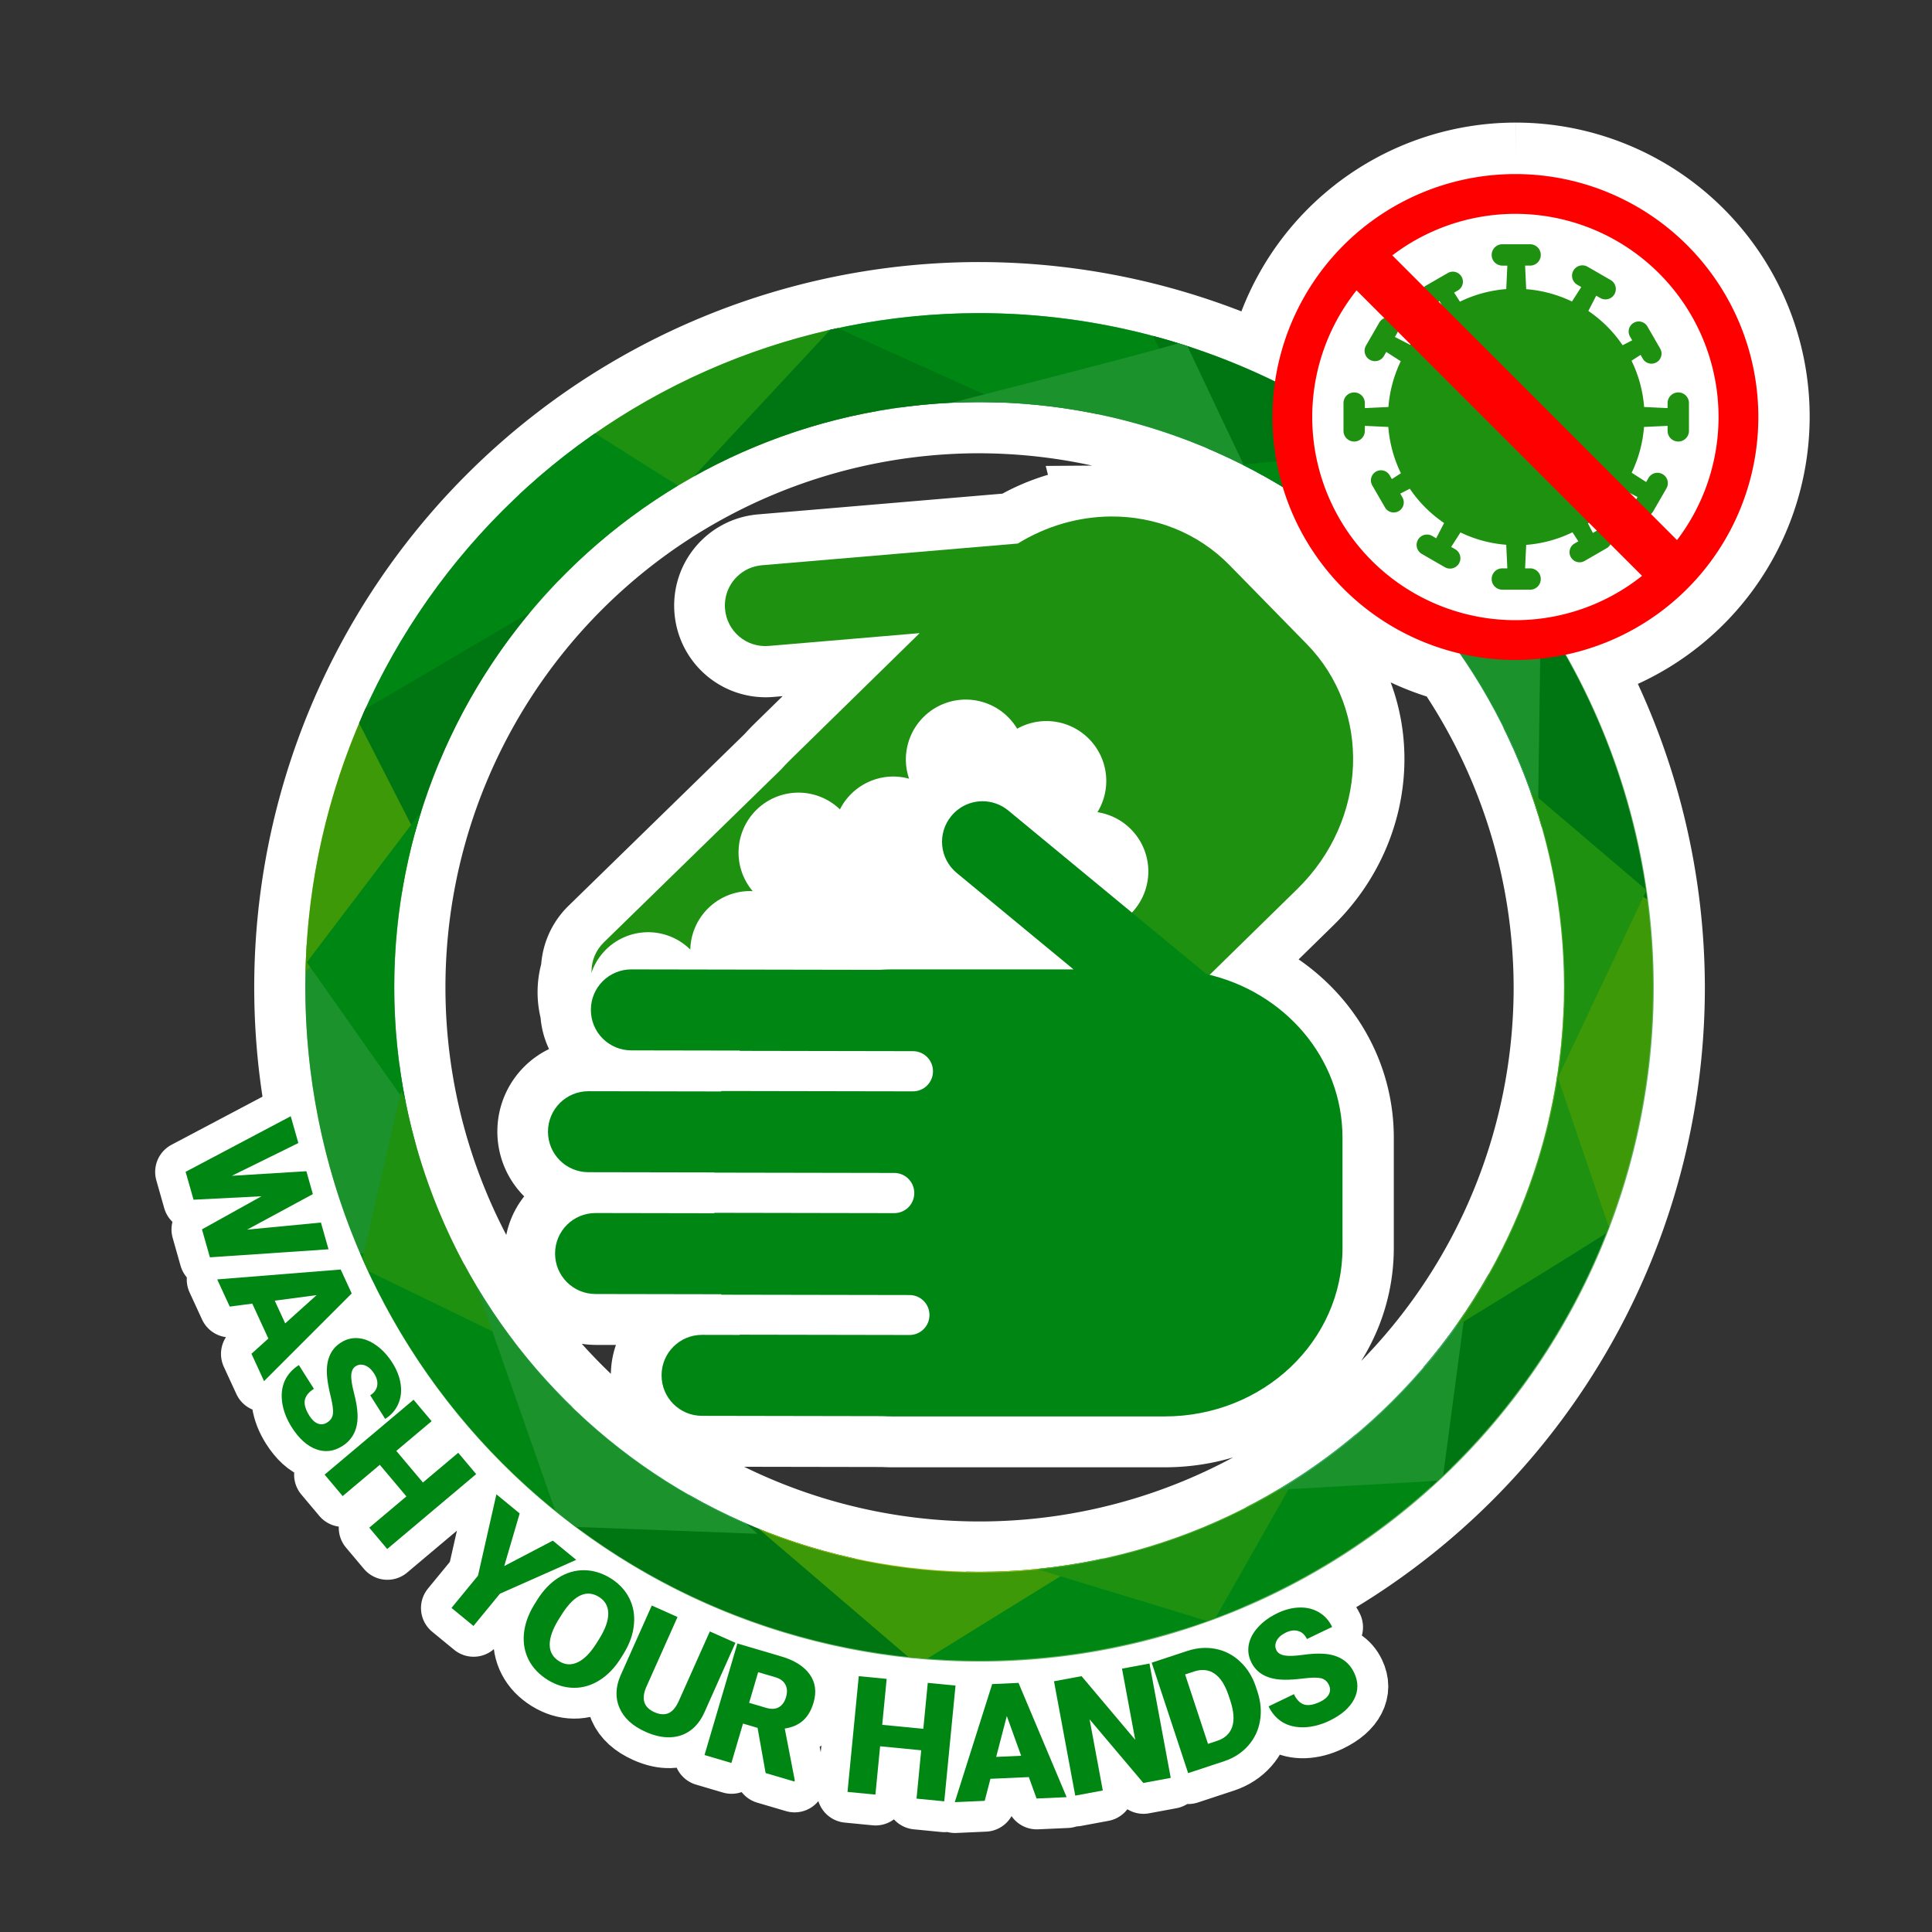 <?xml version="1.0" encoding="UTF-8" standalone="no"?>
<!-- Created with Inkscape (http://www.inkscape.org/) -->

<svg
   xmlns:dc="http://purl.org/dc/elements/1.1/"
   xmlns:cc="http://creativecommons.org/ns#"
   xmlns:rdf="http://www.w3.org/1999/02/22-rdf-syntax-ns#"
   xmlns:svg="http://www.w3.org/2000/svg"
   xmlns="http://www.w3.org/2000/svg"
   xmlns:sodipodi="http://sodipodi.sourceforge.net/DTD/sodipodi-0.dtd"
   xmlns:inkscape="http://www.inkscape.org/namespaces/inkscape"
   width="150mm"
   height="150mm"
   viewBox="0 0 150 150"
   version="1.1"
   id="svg8"
   inkscape:version="0.92.4 (5da689c313, 2019-01-14)"
   sodipodi:docname="washYourHands.svg">
  <rect x="0" y="0" width="150" height="150" fill="#333333" stroke="none"/>
  <defs
     id="defs2">
    <clipPath
       clipPathUnits="userSpaceOnUse"
       id="clipPath1129">
      <path
         style="opacity:1;vector-effect:none;fill:#000000;fill-opacity:1;stroke:#000000;stroke-width:0.265px;stroke-linecap:butt;stroke-linejoin:miter;stroke-miterlimit:4;stroke-dasharray:none;stroke-dashoffset:0;stroke-opacity:1;paint-order:stroke fill markers"
         d="M 103.695,13.154 A 91.139,91.139 0 0 0 12.556,104.293 91.139,91.139 0 0 0 103.695,195.432 91.139,91.139 0 0 0 194.834,104.293 91.139,91.139 0 0 0 103.695,13.154 Z m 0,12.027 a 79.112,79.112 0 0 1 79.111,79.112 79.112,79.112 0 0 1 -79.111,79.111 79.112,79.112 0 0 1 -79.112,-79.111 79.112,79.112 0 0 1 79.112,-79.112 z"
         id="path1131"
         inkscape:connector-curvature="0" />
    </clipPath>
    <clipPath
       clipPathUnits="userSpaceOnUse"
       id="clipPath1129-4">
      <path
         style="opacity:1;vector-effect:none;fill:#000000;fill-opacity:1;stroke:#000000;stroke-width:0.265px;stroke-linecap:butt;stroke-linejoin:miter;stroke-miterlimit:4;stroke-dasharray:none;stroke-dashoffset:0;stroke-opacity:1;paint-order:stroke fill markers"
         d="M 103.695,13.154 A 91.139,91.139 0 0 0 12.556,104.293 91.139,91.139 0 0 0 103.695,195.432 91.139,91.139 0 0 0 194.834,104.293 91.139,91.139 0 0 0 103.695,13.154 Z m 0,12.027 a 79.112,79.112 0 0 1 79.111,79.112 79.112,79.112 0 0 1 -79.111,79.111 79.112,79.112 0 0 1 -79.112,-79.111 79.112,79.112 0 0 1 79.112,-79.112 z"
         id="path1131-7"
         inkscape:connector-curvature="0" />
    </clipPath>
  </defs>
  <sodipodi:namedview
     id="base"
     pagecolor="#d2d2d2"
     bordercolor="#666666"
     borderopacity="1.0"
     inkscape:pageopacity="0"
     inkscape:pageshadow="2"
     inkscape:zoom="0.35"
     inkscape:cx="-20.563777"
     inkscape:cy="513.8023"
     inkscape:document-units="mm"
     inkscape:current-layer="layer1"
     showgrid="false"
     inkscape:snap-global="false"
     inkscape:window-width="1366"
     inkscape:window-height="715"
     inkscape:window-x="-8"
     inkscape:window-y="-8"
     inkscape:window-maximized="1" />
  <g
     inkscape:label="Layer 1"
     inkscape:groupmode="layer"
     id="layer1"
     transform="translate(0,-147)">
    <g
       id="g1191"
       transform="translate(-19.732,3.024)">
      <path
         inkscape:connector-curvature="0"
         id="path1330"
         d="m 137.41,157.463 a 18.856,18.856 0 0 0 -18.646,16.181 52.344,52.344 0 0 0 -22.98,-5.353 52.344,52.344 0 0 0 -52.345,52.345 52.344,52.344 0 0 0 52.345,52.344 52.344,52.344 0 0 0 52.344,-52.344 52.344,52.344 0 0 0 -6.878,-25.861 18.856,18.856 0 0 0 15.015,-18.456 18.856,18.856 0 0 0 -18.856,-18.856 z m -41.626,17.736 a 45.437,45.437 0 0 1 23.609,6.682 18.856,18.856 0 0 0 13.578,12.742 45.437,45.437 0 0 1 8.249,26.012 45.437,45.437 0 0 1 -45.436,45.436 45.437,45.437 0 0 1 -45.437,-45.436 45.437,45.437 0 0 1 45.437,-45.437 z m 10.213,8.886 c -2.475,0.018 -4.981,0.719 -7.218,2.098 l -19.858,1.685 c -0.759,0.064 -1.431,0.391 -1.934,0.883 -0.647,0.632 -1.015,1.539 -0.932,2.515 0.147,1.735 1.662,3.013 3.397,2.865 l 11.708,-0.993 -10.047,9.837 c -0.243,0.238 -0.475,0.482 -0.697,0.732 l -13.771,13.435 c -0.656,0.64 -0.97,1.493 -0.946,2.339 a 4.653,4.653 0 0 0 -0.261,1.521 4.653,4.653 0 0 0 0.206,1.369 c 0,0 0,5.2e-4 0,5.2e-4 -0.003,1.741 1.396,3.145 3.137,3.148 l 0.223,5.3e-4 a 4.653,4.653 0 0 0 1.087,0.134 4.653,4.653 0 0 0 1.068,-0.131 l 6.054,0.011 c -0.005,0.007 -0.009,0.015 -0.014,0.022 l 13.441,0.024 c 0.864,0.002 1.558,0.698 1.557,1.562 -0.002,0.864 -0.698,1.558 -1.562,1.556 l -14.868,-0.027 c -0.003,0.011 -0.007,0.023 -0.011,0.034 l -10.292,-0.019 c -1.741,-0.003 -3.145,1.396 -3.148,3.137 -0.003,1.741 1.396,3.145 3.137,3.148 l 9.778,0.018 v 0.015 l 13.958,0.025 c 0.864,0.002 1.558,0.698 1.556,1.562 -0.002,0.864 -0.698,1.559 -1.562,1.557 l -13.953,-0.025 v 0.033 l -9.216,-0.017 c -1.741,-0.003 -3.146,1.396 -3.149,3.137 -0.003,1.741 1.396,3.146 3.137,3.149 l 9.75,0.018 c 0.004,0.012 0.008,0.024 0.011,0.036 l 14.611,0.026 c 0.859,0.002 1.549,0.695 1.548,1.553 -0.002,0.859 -0.694,1.549 -1.553,1.547 l -13.184,-0.023 c 0.004,0.006 0.007,0.012 0.011,0.018 l -2.919,-0.005 c -1.741,-0.003 -3.145,1.396 -3.148,3.137 -0.003,1.741 1.396,3.145 3.137,3.148 l 13.995,0.025 c 0.258,0.013 0.519,0.021 0.781,0.021 h 10.856 10.268 c 7.652,0 13.812,-5.829 13.812,-13.07 v -8.555 c 0,-6.095 -4.366,-11.187 -10.312,-12.646 l 6.815,-6.673 c 5.468,-5.354 5.791,-13.828 0.725,-19.002 l -5.985,-6.113 c -2.501,-2.554 -5.833,-3.811 -9.224,-3.786 z"
         style="opacity:1;vector-effect:none;fill:#b3b3b3;fill-opacity:1;stroke:#ffffff;stroke-width:7.938;stroke-linecap:butt;stroke-linejoin:miter;stroke-miterlimit:4;stroke-dasharray:none;stroke-dashoffset:0;stroke-opacity:1;paint-order:stroke fill markers" />
      <path
         inkscape:connector-curvature="0"
         id="path1414"
         d="m 42.32,230.647 -8.161,4.315 0.614,2.165 5.275,-0.266 -4.621,2.569 0.616,2.172 9.209,-0.623 -0.589,-2.076 -5.73,0.55 5.103,-2.757 -0.505,-1.778 -5.786,0.353 5.164,-2.542 z m 3.879,11.904 -9.587,0.767 0.973,2.113 1.75,-0.232 1.247,2.709 -1.312,1.184 0.978,2.123 6.807,-6.806 z m -1.871,1.987 -2.438,2.194 -0.812,-1.763 z m 3.057,3.337 c -0.411,-0.002 -0.801,0.114 -1.171,0.348 -0.849,0.538 -1.203,1.454 -1.062,2.75 0.042,0.399 0.134,0.889 0.277,1.469 0.142,0.58 0.198,1.012 0.167,1.296 -0.029,0.287 -0.178,0.516 -0.446,0.686 -0.237,0.15 -0.479,0.178 -0.724,0.084 -0.24,-0.093 -0.456,-0.291 -0.649,-0.595 -0.301,-0.475 -0.422,-0.88 -0.365,-1.214 0.063,-0.333 0.298,-0.63 0.707,-0.889 l -1.168,-1.844 c -0.503,0.319 -0.869,0.726 -1.097,1.223 -0.223,0.498 -0.288,1.068 -0.195,1.709 0.099,0.642 0.344,1.272 0.735,1.89 0.555,0.877 1.182,1.446 1.882,1.708 0.699,0.262 1.383,0.181 2.05,-0.241 0.835,-0.529 1.228,-1.356 1.181,-2.481 -0.019,-0.463 -0.112,-1.011 -0.279,-1.644 -0.163,-0.636 -0.232,-1.108 -0.208,-1.417 0.028,-0.311 0.14,-0.529 0.335,-0.653 0.224,-0.142 0.466,-0.164 0.729,-0.066 0.268,0.099 0.507,0.313 0.715,0.641 0.206,0.325 0.283,0.636 0.231,0.933 -0.05,0.301 -0.23,0.549 -0.541,0.746 l 1.162,1.833 c 0.465,-0.294 0.8,-0.676 1.007,-1.145 0.211,-0.471 0.276,-0.987 0.195,-1.547 -0.079,-0.557 -0.292,-1.109 -0.639,-1.658 -0.356,-0.562 -0.768,-1.012 -1.235,-1.347 -0.464,-0.338 -0.936,-0.527 -1.418,-0.569 -0.059,-0.005 -0.119,-0.008 -0.177,-0.008 z m 4.471,4.786 -6.908,5.815 1.401,1.665 2.885,-2.428 2.065,2.453 -2.885,2.428 1.394,1.656 6.908,-5.815 -1.394,-1.656 -2.742,2.308 -2.065,-2.453 2.742,-2.309 z m 6.43,7.343 -1.43,6.313 -2.058,2.507 1.706,1.401 2.059,-2.506 5.92,-2.625 -1.816,-1.492 -3.772,1.974 1.198,-4.088 z m 6.814,5.895 c -0.707,-0.006 -1.378,0.192 -2.013,0.595 -0.63,0.402 -1.178,0.979 -1.645,1.73 l -0.269,0.432 c -0.436,0.732 -0.687,1.464 -0.753,2.197 -0.063,0.735 0.065,1.411 0.383,2.027 0.32,0.613 0.807,1.122 1.46,1.528 0.653,0.406 1.33,0.613 2.031,0.621 0.707,0.006 1.378,-0.192 2.013,-0.596 0.635,-0.403 1.186,-0.979 1.651,-1.727 l 0.219,-0.352 c 0.455,-0.74 0.717,-1.482 0.787,-2.228 0.075,-0.747 -0.046,-1.433 -0.363,-2.059 -0.317,-0.625 -0.8,-1.14 -1.45,-1.544 -0.657,-0.408 -1.34,-0.616 -2.051,-0.625 z m 0.282,1.816 c 0.289,-0.009 0.578,0.077 0.868,0.257 0.474,0.295 0.714,0.719 0.72,1.273 0.012,0.553 -0.219,1.21 -0.693,1.972 l -0.219,0.353 c -0.466,0.742 -0.95,1.233 -1.449,1.472 -0.499,0.24 -0.983,0.214 -1.45,-0.076 -0.492,-0.306 -0.737,-0.738 -0.735,-1.297 0.002,-0.559 0.236,-1.214 0.703,-1.965 l 0.356,-0.56 c 0.631,-0.933 1.263,-1.41 1.898,-1.429 z m 4.967,0.924 -2.427,5.436 c -0.393,0.911 -0.417,1.756 -0.072,2.535 0.345,0.779 1.02,1.392 2.024,1.841 0.664,0.297 1.293,0.437 1.884,0.42 0.592,-0.017 1.117,-0.19 1.576,-0.519 0.461,-0.333 0.828,-0.805 1.101,-1.417 l 2.409,-5.397 -1.988,-0.887 -2.404,5.386 c -0.228,0.51 -0.497,0.831 -0.81,0.963 -0.313,0.132 -0.675,0.106 -1.086,-0.077 -0.815,-0.364 -1.033,-1.002 -0.653,-1.915 l 2.445,-5.476 z m 50.29,0.163 c -0.562,0.013 -1.136,0.161 -1.721,0.442 -0.6,0.288 -1.093,0.645 -1.481,1.07 -0.389,0.421 -0.633,0.868 -0.731,1.342 -0.096,0.468 -0.036,0.928 0.181,1.379 0.435,0.906 1.305,1.364 2.608,1.375 0.401,0.004 0.898,-0.03 1.491,-0.104 0.593,-0.074 1.029,-0.079 1.307,-0.015 0.282,0.062 0.492,0.236 0.63,0.523 0.122,0.253 0.121,0.496 -5.3e-4,0.729 -0.12,0.227 -0.342,0.419 -0.667,0.575 -0.507,0.244 -0.923,0.317 -1.248,0.222 -0.324,-0.101 -0.591,-0.37 -0.8,-0.806 l -1.967,0.946 c 0.258,0.537 0.62,0.947 1.087,1.232 0.469,0.279 1.027,0.41 1.675,0.392 0.649,-0.023 1.304,-0.193 1.964,-0.51 0.935,-0.45 1.574,-1.006 1.915,-1.67 0.341,-0.664 0.341,-1.352 -10e-4,-2.064 -0.428,-0.891 -1.204,-1.378 -2.326,-1.462 -0.462,-0.035 -1.017,-0.007 -1.666,0.085 -0.65,0.088 -1.128,0.102 -1.432,0.041 -0.306,-0.064 -0.509,-0.2 -0.609,-0.409 -0.115,-0.238 -0.108,-0.482 0.02,-0.732 0.13,-0.255 0.37,-0.467 0.72,-0.635 0.347,-0.167 0.664,-0.207 0.953,-0.121 0.293,0.084 0.519,0.292 0.678,0.623 l 1.956,-0.94 c -0.238,-0.496 -0.578,-0.874 -1.02,-1.134 -0.443,-0.264 -0.948,-0.388 -1.514,-0.373 z m -43.643,2.787 -2.554,8.66 2.088,0.616 0.902,-3.058 1.13,0.333 0.627,3.508 2.237,0.659 0.026,-0.089 -0.778,-4.025 c 0.592,-0.093 1.067,-0.302 1.426,-0.627 0.363,-0.324 0.633,-0.787 0.811,-1.39 0.246,-0.833 0.146,-1.563 -0.299,-2.19 -0.444,-0.627 -1.18,-1.091 -2.207,-1.394 z m 36.325,0.347 c -0.458,0.002 -0.924,0.08 -1.398,0.237 l -2.762,0.912 2.83,8.575 2.821,-0.931 c 0.741,-0.249 1.354,-0.647 1.839,-1.195 0.488,-0.553 0.794,-1.194 0.919,-1.923 0.128,-0.734 0.062,-1.494 -0.197,-2.279 l -0.13,-0.394 c -0.26,-0.776 -0.665,-1.42 -1.212,-1.932 -0.545,-0.517 -1.176,-0.846 -1.893,-0.988 -0.27,-0.055 -0.541,-0.082 -0.816,-0.081 z m -4.329,1.212 -2.134,0.396 1.026,5.524 -4.166,-4.941 -2.14,0.397 1.648,8.877 2.14,-0.397 -1.026,-5.524 4.172,4.94 2.128,-0.395 z m 4.111,0.503 c 0.345,-0.005 0.66,0.091 0.945,0.288 0.457,0.315 0.822,0.887 1.095,1.716 l 0.122,0.371 c 0.275,0.832 0.323,1.513 0.145,2.042 -0.179,0.525 -0.565,0.885 -1.158,1.081 l -0.718,0.237 -1.779,-5.389 0.695,-0.229 c 0.228,-0.075 0.446,-0.114 0.653,-0.117 z m -34.495,0.165 1.321,0.389 c 0.393,0.116 0.658,0.311 0.797,0.584 0.14,0.27 0.155,0.591 0.045,0.964 -0.11,0.373 -0.297,0.634 -0.561,0.785 -0.259,0.148 -0.587,0.163 -0.983,0.046 l -1.32,-0.389 z m 7.811,0.309 -0.875,8.987 2.167,0.211 0.365,-3.753 3.191,0.311 -0.365,3.753 2.154,0.21 0.874,-8.987 -2.154,-0.21 -0.347,3.568 -3.191,-0.311 0.347,-3.568 z m 12.404,0.525 -2.044,0.091 -2.905,9.168 2.323,-0.104 0.445,-1.708 2.98,-0.133 0.602,1.661 2.336,-0.104 z m -0.909,2.573 1.113,3.086 -1.939,0.086 z"
         style="font-style:normal;font-variant:normal;font-weight:900;font-stretch:normal;font-size:10.583px;line-height:1.25;font-family:Roboto;-inkscape-font-specification:'Roboto Heavy';letter-spacing:0px;word-spacing:0px;fill:#b3b3b3;fill-opacity:1;stroke:#ffffff;stroke-width:4.762;stroke-linecap:round;stroke-linejoin:round;stroke-miterlimit:4;stroke-dasharray:none" />
      <g
         style="stroke-width:0.64"
         transform="matrix(0.574,0,0,0.574,36.228,160.736)"
         clip-path="url(#clipPath1129-4)"
         id="g1127-9">
        <path
           style="opacity:1;vector-effect:none;fill:#00662e;fill-opacity:1;stroke:none;stroke-width:0.169px;stroke-linecap:butt;stroke-linejoin:miter;stroke-miterlimit:4;stroke-dasharray:none;stroke-dashoffset:0;stroke-opacity:1"
           d="m 79.385,169.512 21.911,35.413 -64.101,-25.603 z"
           id="path1080-0"
           inkscape:connector-curvature="0" />
        <path
           inkscape:connector-curvature="0"
           id="path1096-1"
           d="M 104.436,37.581 143.292,10.08 71.526,3.622 Z"
           style="fill:#00902f;fill-opacity:1;stroke:none;stroke-width:0.169px;stroke-linecap:butt;stroke-linejoin:miter;stroke-opacity:1" />
        <path
           inkscape:connector-curvature="0"
           id="path1094-6"
           d="m 159.933,55.119 -2.628,-31.813 34.488,35.3 z"
           style="opacity:1;vector-effect:none;fill:#4baa2b;fill-opacity:1;stroke:none;stroke-width:0.169px;stroke-linecap:butt;stroke-linejoin:miter;stroke-miterlimit:4;stroke-dasharray:none;stroke-dashoffset:0;stroke-opacity:1"
           sodipodi:nodetypes="cccc" />
        <path
           sodipodi:nodetypes="cccc"
           style="fill:#99be11;fill-opacity:1;stroke:none;stroke-width:0.169px;stroke-linecap:butt;stroke-linejoin:miter;stroke-opacity:1"
           d="m 198.437,79.833 -20.739,36.119 22.557,45.602 z"
           id="path1092-9"
           inkscape:connector-curvature="0"
           inkscape:transform-center-x="9.621703"
           inkscape:transform-center-y="-9.3544335" />
        <path
           inkscape:transform-center-y="0.37797619"
           inkscape:transform-center-x="11.150298"
           inkscape:connector-curvature="0"
           id="path1090-0"
           d="m 146.45,162.066 -19.253,36.565 58.078,-23.228 z"
           style="fill:#00902f;fill-opacity:1;stroke:none;stroke-width:0.169px;stroke-linecap:butt;stroke-linejoin:miter;stroke-opacity:1" />
        <path
           style="fill:#00902f;fill-opacity:1;stroke:none;stroke-width:0.169px;stroke-linecap:butt;stroke-linejoin:miter;stroke-opacity:1"
           d="M 105.557,176.498 86.304,213.063 144.382,189.835 Z"
           id="path1088-9"
           inkscape:connector-curvature="0"
           inkscape:transform-center-x="11.150298"
           inkscape:transform-center-y="0.37797619" />
        <path
           inkscape:connector-curvature="0"
           id="path1084-5"
           d="M 29.295,120.129 18.124,155.582 7.267,91.368 Z"
           style="fill:#43ac6c;fill-opacity:1;stroke:none;stroke-width:0.169px;stroke-linecap:butt;stroke-linejoin:miter;stroke-opacity:1"
           sodipodi:nodetypes="cccc" />
        <path
           inkscape:connector-curvature="0"
           id="path1086-8"
           d="M 7.774,106.15 30.345,87.489 16.147,55.947 Z"
           style="fill:#99be11;fill-opacity:1;stroke:none;stroke-width:0.169px;stroke-linecap:butt;stroke-linejoin:miter;stroke-opacity:1"
           sodipodi:nodetypes="cccc" />
        <path
           inkscape:connector-curvature="0"
           id="path1082-0"
           d="M 47.785,143.257 6.693,138.884 49.745,184.261 Z"
           style="fill:#00902f;fill-opacity:1;stroke:none;stroke-width:0.169px;stroke-linecap:butt;stroke-linejoin:miter;stroke-opacity:1" />
        <path
           inkscape:connector-curvature="0"
           id="path1076-5"
           d="m 163.335,146.853 31.562,-12.651 -29.597,47.965 z"
           style="opacity:1;vector-effect:none;fill:#00662e;fill-opacity:1;stroke:none;stroke-width:0.169px;stroke-linecap:butt;stroke-linejoin:miter;stroke-miterlimit:4;stroke-dasharray:none;stroke-dashoffset:0;stroke-opacity:1" />
        <path
           style="opacity:1;vector-effect:none;fill:#00662e;fill-opacity:1;stroke:none;stroke-width:0.169px;stroke-linecap:butt;stroke-linejoin:miter;stroke-miterlimit:4;stroke-dasharray:none;stroke-dashoffset:0;stroke-opacity:1"
           d="m 172.32,77.452 9.345,-32.694 19.765,52.783 z"
           id="path1074-9"
           inkscape:connector-curvature="0" />
        <path
           inkscape:connector-curvature="0"
           id="path1070-6"
           d="m 137.853,38.095 -14.875,-30.577 49.959,26.092 z"
           style="opacity:1;vector-effect:none;fill:#00662e;fill-opacity:1;stroke:none;stroke-width:0.169px;stroke-linecap:butt;stroke-linejoin:miter;stroke-miterlimit:4;stroke-dasharray:none;stroke-dashoffset:0;stroke-opacity:1" />
        <rect
           transform="rotate(-25.125)"
           ry="0"
           rx="0"
           y="39.115"
           x="21.574"
           height="28.494"
           width="48.793"
           id="rect1068-3"
           style="opacity:1;vector-effect:none;fill:#4baa2b;fill-opacity:1;stroke:none;stroke-width:0.169px;stroke-linecap:butt;stroke-linejoin:miter;stroke-miterlimit:4;stroke-dasharray:none;stroke-dashoffset:0;stroke-opacity:1;paint-order:stroke fill markers" />
        <rect
           style="opacity:1;vector-effect:none;fill:#00902f;fill-opacity:1;stroke:none;stroke-width:0.169px;stroke-linecap:butt;stroke-linejoin:miter;stroke-miterlimit:4;stroke-dasharray:none;stroke-dashoffset:0;stroke-opacity:1;paint-order:stroke fill markers"
           id="rect1066-1"
           width="48.793"
           height="28.494"
           x="-46.138"
           y="44.823"
           rx="0"
           ry="0"
           transform="rotate(-57.818)" />
        <path
           style="opacity:1;vector-effect:none;fill:#00662e;fill-opacity:1;stroke:none;stroke-width:0.169px;stroke-linecap:butt;stroke-linejoin:miter;stroke-miterlimit:4;stroke-dasharray:none;stroke-dashoffset:0;stroke-opacity:1"
           d="m 84.005,14.935 30.994,13.985 -55.09,11.906 z"
           id="path967-9"
           inkscape:connector-curvature="0" />
        <path
           style="opacity:1;vector-effect:none;fill:#43ac6c;fill-opacity:1;stroke:none;stroke-width:0.169px;stroke-linecap:butt;stroke-linejoin:miter;stroke-miterlimit:4;stroke-dasharray:none;stroke-dashoffset:0;stroke-opacity:1"
           d="m 131.551,16.918 c -0.535,0.535 -41.748,10.942 -41.748,10.942 l 51.85,14.032 c 0,0 1.871,-0.668 1.336,-1.203 -0.535,-0.535 -11.439,-23.771 -11.439,-23.771 z"
           id="path971-9"
           inkscape:connector-curvature="0"
           sodipodi:nodetypes="ccccc" />
        <path
           style="fill:#00902f;fill-opacity:1;stroke:none;stroke-width:0.169px;stroke-linecap:butt;stroke-linejoin:miter;stroke-opacity:1"
           d="m 159.226,31.802 -28.865,2.673 35.881,25.257 z"
           id="path973-4"
           inkscape:connector-curvature="0" />
        <path
           style="opacity:1;vector-effect:none;fill:#43ac6c;fill-opacity:1;stroke:none;stroke-width:0.169px;stroke-linecap:butt;stroke-linejoin:miter;stroke-miterlimit:4;stroke-dasharray:none;stroke-dashoffset:0;stroke-opacity:1"
           d="m 179.68,53.631 -21.45,0.095 20.978,33.356 z"
           id="path975-8"
           inkscape:connector-curvature="0" />
        <path
           style="fill:#00662e;fill-opacity:1;stroke:none;stroke-width:0.169px;stroke-linecap:butt;stroke-linejoin:miter;stroke-opacity:1"
           d="M 45.641,52.024 19.277,67.521 28.395,85.333 Z"
           id="path977-4"
           inkscape:connector-curvature="0" />
        <path
           style="fill:#00902f;fill-opacity:1;stroke:none;stroke-width:0.169px;stroke-linecap:butt;stroke-linejoin:miter;stroke-opacity:1"
           d="M 28.331,80.445 12.762,100.958 27.662,122.139 Z"
           id="path979-5"
           inkscape:connector-curvature="0" />
        <path
           style="fill:#4baa2b;fill-opacity:1;stroke:none;stroke-width:0.169px;stroke-linecap:butt;stroke-linejoin:miter;stroke-opacity:1"
           d="m 25.513,118.406 -5.481,23.812 23.34,11.339 z"
           id="path981-4"
           inkscape:connector-curvature="0" />
        <path
           style="fill:#43ac6c;fill-opacity:1;stroke:none;stroke-width:0.169px;stroke-linecap:butt;stroke-linejoin:miter;stroke-opacity:1"
           d="M 47.106,177.263 34.812,142.184 73.7,178.266 Z"
           id="path983-5"
           inkscape:connector-curvature="0" />
        <path
           style="fill:#99be11;fill-opacity:1;stroke:none;stroke-width:0.169px;stroke-linecap:butt;stroke-linejoin:miter;stroke-opacity:1"
           d="m 73.098,176.929 22.25,19.043 22.05,-13.631 z"
           id="path985-5"
           inkscape:connector-curvature="0" />
        <path
           style="fill:#4baa2b;fill-opacity:1;stroke:none;stroke-width:0.169px;stroke-linecap:butt;stroke-linejoin:miter;stroke-opacity:1"
           d="m 135.305,190.293 -26.727,-8.152 37.952,-11.626 z"
           id="path987-2"
           inkscape:connector-curvature="0" />
        <path
           style="opacity:1;vector-effect:none;fill:#43ac6c;fill-opacity:1;stroke:none;stroke-width:0.169px;stroke-linecap:butt;stroke-linejoin:miter;stroke-miterlimit:4;stroke-dasharray:none;stroke-dashoffset:0;stroke-opacity:1"
           d="m 166.375,171.049 -25.792,1.47 29.199,-27.061 z"
           id="path989-3"
           inkscape:connector-curvature="0" />
        <path
           style="opacity:1;vector-effect:none;fill:#4baa2b;fill-opacity:1;stroke:none;stroke-width:0.169px;stroke-linecap:butt;stroke-linejoin:miter;stroke-miterlimit:4;stroke-dasharray:none;stroke-dashoffset:0;stroke-opacity:1"
           d="m 189.026,137.24 c -0.267,0.401 -28.999,17.974 -28.999,17.974 l 20.78,-42.095 z"
           id="path991-5"
           inkscape:connector-curvature="0" />
        <path
           style="opacity:1;vector-effect:none;fill:#4baa2b;fill-opacity:1;stroke:none;stroke-width:0.169px;stroke-linecap:butt;stroke-linejoin:miter;stroke-miterlimit:4;stroke-dasharray:none;stroke-dashoffset:0;stroke-opacity:1"
           d="M 193.971,91.202 180.34,120.068 175.93,75.834 Z"
           id="path993-8"
           inkscape:connector-curvature="0" />
        <path
           style="opacity:1;vector-effect:none;fill:#000000;fill-opacity:0;stroke:none;stroke-width:0.169px;stroke-linecap:butt;stroke-linejoin:miter;stroke-miterlimit:4;stroke-dasharray:none;stroke-dashoffset:0;stroke-opacity:1"
           d="m 137.853,38.095 -14.875,-30.577 49.959,26.092 z"
           id="path1072-5"
           inkscape:connector-curvature="0" />
        <path
           style="opacity:1;vector-effect:none;fill:#000000;fill-opacity:0;stroke:none;stroke-width:0.169px;stroke-linecap:butt;stroke-linejoin:miter;stroke-miterlimit:4;stroke-dasharray:none;stroke-dashoffset:0;stroke-opacity:1"
           d="m 163.335,146.853 31.562,-12.651 -29.597,47.965 z"
           id="path1078-0"
           inkscape:connector-curvature="0" />
      </g>
      <g
         transform="matrix(0.367,0,0,0.367,163.629,209.161)"
         id="g946-8">
        <path
           inkscape:connector-curvature="0"
           style="opacity:1;vector-effect:none;fill:#1e9111;fill-opacity:1;stroke:none;stroke-width:7.559;stroke-linecap:round;stroke-linejoin:round;stroke-miterlimit:4;stroke-dasharray:none;stroke-dashoffset:0;stroke-opacity:1;paint-order:stroke fill markers"
           d="m -592.812,-257.928 c -25.454,0.187 -51.231,7.401 -74.242,21.584 l -204.258,17.332 c -7.807,0.663 -14.715,4.018 -19.889,9.078 -6.652,6.505 -10.438,15.828 -9.586,25.865 1.514,17.844 17.096,30.991 34.939,29.477 l 120.432,-10.221 -103.34,101.186 c -2.498,2.446 -4.885,4.959 -7.174,7.525 L -997.58,82.098 c -12.818,12.506 -13.07,32.893 -0.564,45.711 12.506,12.818 32.893,13.068 45.711,0.562 l 62.078,-60.566 c 0.019,0.088 0.042,0.174 0.06,0.262 l 98.955,-96.543 c 6.361,-6.206 16.478,-6.08 22.684,0.281 6.206,6.361 6.08,16.478 -0.281,22.684 L -878.4,101.283 c 0.057,0.109 0.109,0.221 0.166,0.33 l -36.752,35.855 c 6.21,-1.222 12.632,-1.867 19.211,-1.867 h 75.518 l 86.266,-84.166 c 6.361,-6.206 16.478,-6.08 22.684,0.281 6.206,6.361 6.084,16.478 -0.277,22.684 l -62.729,61.201 h 88.191 c 1.763,0 3.514,0.048 5.254,0.139 l 23.785,-23.207 c 6.323,-6.169 16.382,-6.046 22.551,0.277 6.169,6.323 6.046,16.38 -0.277,22.549 l -9.664,9.43 c 20.215,9.432 36.64,25.534 46.482,45.512 l 78.703,-77.062 75.459,-73.887 c 56.239,-55.067 59.564,-142.241 7.457,-195.457 l -61.562,-62.875 c -25.72,-26.268 -59.995,-39.204 -94.877,-38.947 z"
           transform="scale(0.265)"
           id="path907-0" />
        <path
           inkscape:connector-curvature="0"
           style="opacity:1;vector-effect:none;fill:#ffffff;fill-opacity:1;stroke:none;stroke-width:7.559;stroke-linecap:round;stroke-linejoin:round;stroke-miterlimit:4;stroke-dasharray:none;stroke-dashoffset:0;stroke-opacity:1;paint-order:stroke fill markers"
           d="m -708.572,-111.766 a 47.857,47.857 0 0 0 -47.855,47.857 47.857,47.857 0 0 0 2.576,15.309 47.857,47.857 0 0 0 -12.576,-1.738 47.857,47.857 0 0 0 -42.629,26.215 47.857,47.857 0 0 0 -33.086,-13.357 A 47.857,47.857 0 0 0 -890,10.377 a 47.857,47.857 0 0 0 11.307,30.816 47.857,47.857 0 0 0 -2.021,-0.102 47.857,47.857 0 0 0 -47.801,46.717 47.857,47.857 0 0 0 -33.627,-13.859 47.857,47.857 0 0 0 -47.857,47.855 47.857,47.857 0 0 0 47.857,47.857 47.857,47.857 0 0 0 47.801,-46.717 47.857,47.857 0 0 0 33.627,13.859 47.857,47.857 0 0 0 13.686,-2.037 47.857,47.857 0 0 0 37.744,18.467 47.857,47.857 0 0 0 35.453,-15.793 47.857,47.857 0 0 0 27.404,8.65 47.857,47.857 0 0 0 43.084,-27.16 47.857,47.857 0 0 0 19.537,4.934 47.857,47.857 0 0 0 47.379,41.512 47.857,47.857 0 0 0 47.855,-47.857 47.857,47.857 0 0 0 -26.705,-42.865 47.857,47.857 0 0 0 4.734,-5.773 47.857,47.857 0 0 0 19.828,4.354 47.857,47.857 0 0 0 47.857,-47.857 47.857,47.857 0 0 0 -40.625,-47.248 47.857,47.857 0 0 0 7.055,-24.895 47.857,47.857 0 0 0 -47.857,-47.857 47.857,47.857 0 0 0 -23.293,6.115 47.857,47.857 0 0 0 -40.994,-23.258 z"
           transform="scale(0.265)"
           id="path909-6" />
        <path
           inkscape:connector-curvature="0"
           style="opacity:1;vector-effect:none;fill:#008713;fill-opacity:1;stroke:none;stroke-width:7.559;stroke-linecap:round;stroke-linejoin:round;stroke-miterlimit:4;stroke-dasharray:none;stroke-dashoffset:0;stroke-opacity:1;paint-order:stroke fill markers"
           d="m -695.18,-30.605 c -9.304,-0.006 -18.532,4.006 -24.945,11.773 -11.402,13.809 -9.465,34.104 4.344,45.506 l 93.199,76.953 h -144.629 c -3.496,0 -6.96,0.125 -10.391,0.357 L -975.5,103.629 c -17.908,-0.032 -32.351,14.358 -32.383,32.266 -0.032,17.908 14.36,32.351 32.268,32.383 l 86.729,0.156 c -0.048,0.075 -0.093,0.153 -0.141,0.229 l 138.248,0.25 c 8.887,0.016 16.028,7.183 16.012,16.07 -0.016,8.887 -7.183,16.028 -16.07,16.012 l -152.93,-0.275 c -0.036,0.118 -0.076,0.234 -0.111,0.352 l -105.867,-0.191 c -17.908,-0.032 -32.351,14.36 -32.383,32.268 -0.032,17.908 14.36,32.351 32.268,32.383 l 100.576,0.182 v 0.164 l 143.574,0.258 c 8.887,0.016 16.028,7.183 16.012,16.07 -0.016,8.887 -7.183,16.03 -16.07,16.014 l -143.516,-0.258 v 0.34 l -94.797,-0.17 c -17.908,-0.032 -32.351,14.358 -32.383,32.266 -0.032,17.908 14.358,32.351 32.266,32.383 l 100.287,0.18 c 0.037,0.124 0.08,0.245 0.117,0.369 l 150.291,0.268 c 8.834,0.016 15.934,7.14 15.918,15.975 -0.016,8.834 -7.14,15.934 -15.975,15.918 l -135.605,-0.242 c 0.039,0.062 0.076,0.126 0.115,0.188 l -30.023,-0.055 c -17.908,-0.032 -32.351,14.36 -32.383,32.268 -0.032,17.908 14.36,32.351 32.268,32.383 l 143.949,0.26 c 2.658,0.139 5.333,0.215 8.029,0.215 h 111.67 105.609 c 78.709,0 142.074,-59.96 142.074,-134.439 V 238.066 c 0,-63.59 -46.195,-116.587 -108.689,-130.727 L -674.617,-23.178 c -6.041,-4.988 -13.326,-7.423 -20.562,-7.428 z"
           id="rect870-1"
           transform="scale(0.265)" />
      </g>
      <path
         style="opacity:0.6;vector-effect:none;fill:#008000;fill-opacity:1;stroke:none;stroke-width:0.097px;stroke-linecap:butt;stroke-linejoin:miter;stroke-miterlimit:4;stroke-dasharray:none;stroke-dashoffset:0;stroke-opacity:1;paint-order:stroke fill markers"
         d="M 95.784,168.291 A 52.344,52.344 0 0 0 43.439,220.636 52.344,52.344 0 0 0 95.784,272.98 52.344,52.344 0 0 0 148.128,220.636 52.344,52.344 0 0 0 95.784,168.291 Z m 0,6.908 A 45.437,45.437 0 0 1 141.22,220.636 45.437,45.437 0 0 1 95.784,266.072 45.437,45.437 0 0 1 50.347,220.636 45.437,45.437 0 0 1 95.784,175.199 Z"
         id="path1193-7"
         inkscape:connector-curvature="0" />
      <g
         transform="translate(-7.578,69.218)"
         id="g1495-1">
        <circle
           style="opacity:1;vector-effect:none;fill:#ffffff;fill-opacity:1;stroke:none;stroke-width:1.3;stroke-linecap:butt;stroke-linejoin:miter;stroke-miterlimit:4;stroke-dasharray:none;stroke-dashoffset:0;stroke-opacity:1;paint-order:stroke fill markers"
           id="path1488-3"
           cx="144.987"
           cy="107.101"
           r="16.704" />
        <g
           id="g1482-9"
           transform="matrix(0.367,0,0,0.367,208.036,12.897)">
          <path
             id="path1472-6"
             transform="scale(0.265)"
             d="M -648.518,775.027 A 193.949,193.949 0 0 0 -842.467,968.977 193.949,193.949 0 0 0 -648.518,1162.926 193.949,193.949 0 0 0 -454.568,968.977 193.949,193.949 0 0 0 -648.518,775.027 Z m 0,31.768 a 162.182,162.182 0 0 1 162.182,162.182 162.182,162.182 0 0 1 -162.182,162.182 162.182,162.182 0 0 1 -162.182,-162.182 162.182,162.182 0 0 1 162.182,-162.182 z"
             style="opacity:1;vector-effect:none;fill:#ff0000;fill-opacity:1;stroke:none;stroke-width:1px;stroke-linecap:butt;stroke-linejoin:miter;stroke-miterlimit:4;stroke-dasharray:none;stroke-dashoffset:0;stroke-opacity:1;paint-order:stroke fill markers"
             inkscape:connector-curvature="0" />
          <path
             id="path1450-2"
             transform="scale(0.265)"
             d="m -658.928,833.512 c -3.364,0 -6.072,2.709 -6.072,6.072 0,3.364 2.709,6.07 6.072,6.07 h 6.559 l -1.1,23.492 a 100,100 0 0 0 -40.189,10.936 l -7.221,-11.258 5.215,-3.012 c 2.675,-1.544 3.587,-4.94 2.043,-7.615 -1.544,-2.675 -4.942,-3.585 -7.617,-2.041 l -17.609,10.168 c -2.675,1.544 -3.585,4.94 -2.041,7.615 1.544,2.675 4.94,3.585 7.615,2.041 l 5.217,-3.014 6.129,11.863 a 100,100 0 0 0 -29.738,29.734 l -16.441,-8.492 3.145,-5.449 c 1.613,-2.794 0.665,-6.342 -2.129,-7.955 -2.794,-1.613 -6.344,-0.661 -7.957,2.133 l -10.619,18.393 c -1.613,2.794 -0.661,6.342 2.133,7.955 2.794,1.613 6.34,0.663 7.953,-2.131 l 3.146,-5.451 15.584,9.998 a 100,100 0 0 0 -10.725,39.768 l -23.574,1.104 v -6.557 c 0,-3.364 -2.707,-6.072 -6.07,-6.072 -3.364,0 -6.072,2.709 -6.072,6.072 v 22.141 c 0,3.364 2.709,6.072 6.072,6.072 3.364,0 6.07,-2.709 6.07,-6.072 v -6.561 l 23.492,1.102 a 100,100 0 0 0 10.934,40.189 l -11.256,7.221 -3.012,-5.215 c -1.544,-2.675 -4.94,-3.587 -7.615,-2.043 -2.675,1.544 -3.585,4.942 -2.041,7.617 l 10.166,17.609 c 1.544,2.675 4.942,3.583 7.617,2.039 2.675,-1.544 3.583,-4.938 2.039,-7.613 l -3.012,-5.219 11.863,-6.127 a 100,100 0 0 0 29.734,29.738 l -8.494,16.441 -5.447,-3.147 c -2.794,-1.613 -6.342,-0.663 -7.955,2.131 -1.613,2.794 -0.663,6.342 2.131,7.955 l 18.393,10.619 c 2.794,1.613 6.342,0.661 7.955,-2.133 1.613,-2.794 0.663,-6.34 -2.131,-7.953 l -5.449,-3.147 9.998,-15.582 a 100,100 0 0 0 39.768,10.725 l 1.104,23.574 h -6.559 c -3.364,0 -6.072,2.707 -6.072,6.07 0,3.364 2.709,6.072 6.072,6.072 h 22.143 c 3.364,0 6.07,-2.709 6.07,-6.072 0,-3.364 -2.707,-6.07 -6.07,-6.07 h -6.561 l 1.102,-23.494 a 100,100 0 0 0 40.188,-10.934 l 7.223,11.258 -5.219,3.012 c -2.675,1.544 -3.583,4.94 -2.039,7.615 1.544,2.675 4.94,3.587 7.615,2.043 l 17.609,-10.168 c 2.675,-1.544 3.585,-4.942 2.041,-7.617 -1.544,-2.675 -4.942,-3.583 -7.617,-2.039 l -5.215,3.012 -6.129,-11.863 a 100,100 0 0 0 29.738,-29.734 l 16.441,8.492 -3.146,5.449 c -1.613,2.794 -0.663,6.342 2.131,7.955 2.794,1.613 6.342,0.663 7.955,-2.131 l 10.619,-18.393 c 1.613,-2.794 0.663,-6.344 -2.131,-7.957 -2.794,-1.613 -6.342,-0.661 -7.955,2.133 l -3.145,5.449 -15.584,-9.998 a 100,100 0 0 0 10.725,-39.768 l 23.576,-1.105 v 6.561 c 0,3.364 2.707,6.072 6.07,6.072 3.364,0 6.072,-2.709 6.072,-6.072 v -22.141 c 0,-3.364 -2.709,-6.072 -6.072,-6.072 -3.364,0 -6.07,2.709 -6.07,6.072 v 6.557 l -23.494,-1.1 a 100,100 0 0 0 -10.932,-40.188 l 11.256,-7.223 3.012,5.217 c 1.544,2.675 4.94,3.585 7.615,2.041 2.675,-1.544 3.585,-4.94 2.041,-7.615 l -10.166,-17.609 c -1.544,-2.675 -4.942,-3.585 -7.617,-2.041 -2.675,1.544 -3.585,4.94 -2.041,7.615 l 3.012,5.217 -11.863,6.127 a 100,100 0 0 0 -29.732,-29.738 l 8.492,-16.441 5.449,3.146 c 2.794,1.613 6.34,0.663 7.953,-2.131 1.613,-2.794 0.663,-6.342 -2.131,-7.955 l -18.393,-10.619 c -2.794,-1.613 -6.342,-0.661 -7.955,2.133 -1.613,2.794 -0.661,6.34 2.133,7.953 l 5.447,3.146 -9.996,15.582 a 100,100 0 0 0 -39.768,-10.725 l -1.105,-23.574 h 6.561 c 3.364,0 6.07,-2.707 6.07,-6.07 0,-3.364 -2.707,-6.072 -6.07,-6.072 z"
             style="opacity:1;vector-effect:none;fill:#1e9111;fill-opacity:1;stroke:#1e9111;stroke-width:4.913;stroke-linecap:butt;stroke-linejoin:miter;stroke-miterlimit:4;stroke-dasharray:none;stroke-dashoffset:0;stroke-opacity:1;paint-order:stroke fill markers"
             inkscape:connector-curvature="0" />
          <rect
             transform="rotate(45)"
             ry="1.606"
             rx="1.606"
             y="297.323"
             x="13.463"
             height="10.583"
             width="92.982"
             id="rect1476-4"
             style="opacity:1;vector-effect:none;fill:#ff0000;fill-opacity:1;stroke:none;stroke-width:0.265px;stroke-linecap:butt;stroke-linejoin:miter;stroke-miterlimit:4;stroke-dasharray:none;stroke-dashoffset:0;stroke-opacity:1;paint-order:stroke fill markers" />
        </g>
      </g>
      <g
         id="text1486-5"
         style="font-style:normal;font-variant:normal;font-weight:900;font-stretch:normal;font-size:10.583px;line-height:1.25;font-family:Roboto;-inkscape-font-specification:'Roboto Heavy';letter-spacing:0px;word-spacing:0px;fill:#008713;fill-opacity:1;stroke:none;stroke-width:0.265"
         transform="matrix(-0.229,-1.178,1.178,-0.229,-66.161,372.835)"
         aria-label="WASH YOUR HANDS">
        <path
           id="path919-5"
           style="font-style:normal;font-variant:normal;font-weight:900;font-stretch:normal;font-family:Roboto;-inkscape-font-specification:'Roboto Heavy';fill:#008713;fill-opacity:1;stroke-width:0.265"
           d="m 92.402,107.165 -0.461,4.774 -1.792,0.152 0.954,-7.632 1.874,-0.159 1.367,4.188 0.62,-4.357 1.869,-0.159 2.233,7.362 -1.797,0.153 -1.259,-4.628 -0.63,4.789 -1.534,0.13 z"
           inkscape:connector-curvature="0" />
        <path
           id="path921-2"
           style="font-style:normal;font-variant:normal;font-weight:900;font-stretch:normal;font-family:Roboto;-inkscape-font-specification:'Roboto Heavy';fill:#008713;fill-opacity:1;stroke-width:0.265"
           d="m 85.225,107.168 2.415,-0.59 0.088,-1.468 1.883,-0.46 -0.896,7.964 -1.657,0.405 -4.486,-6.65 1.893,-0.462 z m 2.325,0.874 -1.571,0.384 1.407,2.343 z"
           inkscape:connector-curvature="0" />
        <path
           id="path923-9"
           style="font-style:normal;font-variant:normal;font-weight:900;font-stretch:normal;font-family:Roboto;-inkscape-font-specification:'Roboto Heavy';fill:#008713;fill-opacity:1;stroke-width:0.265"
           d="m 79.168,109.87 q 0.145,0.371 0.491,0.474 0.341,0.105 1.087,0.069 0.746,-0.036 1.246,0.007 1.624,0.136 2.081,1.306 0.228,0.582 0.064,1.157 -0.167,0.581 -0.692,1.069 -0.523,0.493 -1.298,0.796 -0.756,0.295 -1.458,0.259 -0.707,-0.034 -1.235,-0.405 -0.526,-0.366 -0.776,-1.006 l 1.684,-0.659 q 0.167,0.428 0.524,0.561 0.352,0.134 0.8,-0.041 0.452,-0.177 0.638,-0.483 0.183,-0.299 0.062,-0.607 -0.105,-0.27 -0.481,-0.378 -0.373,-0.104 -1.192,-0.055 -0.817,0.053 -1.389,-0.034 -1.392,-0.21 -1.842,-1.361 -0.359,-0.919 0.128,-1.715 0.488,-0.796 1.696,-1.268 0.852,-0.333 1.663,-0.301 0.809,0.039 1.367,0.431 0.555,0.399 0.826,1.092 l -1.694,0.662 q -0.22,-0.563 -0.614,-0.72 -0.397,-0.15 -1.052,0.106 -0.419,0.164 -0.59,0.436 -0.174,0.279 -0.046,0.606 z"
           inkscape:connector-curvature="0" />
        <path
           id="path925-6"
           style="font-style:normal;font-variant:normal;font-weight:900;font-stretch:normal;font-family:Roboto;-inkscape-font-specification:'Roboto Heavy';fill:#008713;fill-opacity:1;stroke-width:0.265"
           d="m 70.39,112.118 1.576,-0.877 1.528,2.745 2.335,-1.299 -1.528,-2.745 1.585,-0.882 3.659,6.575 -1.585,0.882 -1.452,-2.61 -2.335,1.299 1.452,2.61 -1.576,0.877 z"
           inkscape:connector-curvature="0" />
        <path
           id="path927-2"
           style="font-style:normal;font-variant:normal;font-weight:900;font-stretch:normal;font-family:Roboto;-inkscape-font-specification:'Roboto Heavy';fill:#008713;fill-opacity:1;stroke-width:0.265"
           d="m 67.862,119.34 1.015,3.399 -1.509,1.249 -1.207,-5.26 -1.723,-2.082 1.417,-1.173 1.723,2.082 4.937,2.173 -1.501,1.242 z"
           inkscape:connector-curvature="0" />
        <path
           id="path929-0"
           style="font-style:normal;font-variant:normal;font-weight:900;font-stretch:normal;font-family:Roboto;-inkscape-font-specification:'Roboto Heavy';fill:#008713;fill-opacity:1;stroke-width:0.265"
           d="m 60.588,125.62 q -0.807,-0.749 -1.15,-1.625 -0.343,-0.876 -0.167,-1.742 0.176,-0.859 0.83,-1.563 0.654,-0.704 1.482,-0.951 0.832,-0.243 1.719,0.009 0.883,0.256 1.678,0.965 l 0.311,0.288 q 0.811,0.752 1.154,1.621 0.343,0.876 0.167,1.742 -0.18,0.87 -0.837,1.578 -0.65,0.701 -1.493,0.941 -0.843,0.24 -1.742,-0.03 -0.898,-0.263 -1.697,-0.997 z m 1.486,-1.138 q 0.822,0.763 1.503,0.88 0.681,0.125 1.156,-0.387 0.928,-1 -0.519,-2.449 l -0.402,-0.38 q -0.811,-0.752 -1.496,-0.888 -0.685,-0.135 -1.177,0.395 -0.468,0.504 -0.293,1.174 0.175,0.67 0.974,1.419 z"
           inkscape:connector-curvature="0" />
        <path
           id="path931-1"
           style="font-style:normal;font-variant:normal;font-weight:900;font-stretch:normal;font-family:Roboto;-inkscape-font-specification:'Roboto Heavy';fill:#008713;fill-opacity:1;stroke-width:0.265"
           d="m 60.132,133.075 -4.032,-2.828 q -0.685,-0.481 -0.984,-1.126 -0.294,-0.642 -0.174,-1.372 0.121,-0.73 0.643,-1.474 0.789,-1.125 1.827,-1.363 1.038,-0.238 2.062,0.462 l 4.061,2.849 -1.048,1.493 -4.091,-2.87 q -1.029,-0.684 -1.67,0.23 -0.323,0.461 -0.236,0.876 0.088,0.415 0.659,0.816 l 4.023,2.822 z"
           inkscape:connector-curvature="0" />
        <path
           id="path933-2"
           style="font-style:normal;font-variant:normal;font-weight:900;font-stretch:normal;font-family:Roboto;-inkscape-font-specification:'Roboto Heavy';fill:#008713;fill-opacity:1;stroke-width:0.265"
           d="m 54.458,133.431 0.452,-0.872 -2.358,-1.223 0.835,-1.61 6.679,3.465 -1.364,2.628 q -0.616,1.188 -1.491,1.584 -0.875,0.396 -1.838,-0.104 -0.697,-0.362 -1.008,-0.884 -0.314,-0.518 -0.286,-1.266 l -3.416,-0.003 -0.069,-0.036 0.895,-1.725 z m 1.695,-0.227 -0.528,1.018 q -0.238,0.459 -0.119,0.812 0.122,0.36 0.553,0.584 0.431,0.224 0.796,0.116 0.369,-0.105 0.605,-0.56 l 0.528,-1.018 z"
           inkscape:connector-curvature="0" />
        <path
           id="path935-5"
           style="font-style:normal;font-variant:normal;font-weight:900;font-stretch:normal;font-family:Roboto;-inkscape-font-specification:'Roboto Heavy';fill:#008713;fill-opacity:1;stroke-width:0.265"
           d="m 47.489,144.381 0.514,-1.729 3.012,0.895 0.761,-2.561 -3.012,-0.895 0.517,-1.739 7.212,2.144 -0.517,1.739 -2.863,-0.851 -0.761,2.561 2.863,0.851 -0.514,1.729 z"
           inkscape:connector-curvature="0" />
        <path
           id="path937-8"
           style="font-style:normal;font-variant:normal;font-weight:900;font-stretch:normal;font-family:Roboto;-inkscape-font-specification:'Roboto Heavy';fill:#008713;fill-opacity:1;stroke-width:0.265"
           d="m 47.983,150.05 0.365,-2.459 -1.327,-0.636 0.284,-1.917 7.038,3.833 -0.25,1.687 -7.851,1.646 0.286,-1.927 z m 1.686,-1.824 -0.237,1.6 2.7,-0.42 z"
           inkscape:connector-curvature="0" />
        <path
           id="path939-7"
           style="font-style:normal;font-variant:normal;font-weight:900;font-stretch:normal;font-family:Roboto;-inkscape-font-specification:'Roboto Heavy';fill:#008713;fill-opacity:1;stroke-width:0.265"
           d="m 46.182,159.053 0.015,-1.803 4.704,-2.628 -4.682,-0.039 0.015,-1.814 7.524,0.062 -0.015,1.814 -4.704,2.622 4.682,0.039 -0.015,1.809 z"
           inkscape:connector-curvature="0" />
        <path
           id="path941-1"
           style="font-style:normal;font-variant:normal;font-weight:900;font-stretch:normal;font-family:Roboto;-inkscape-font-specification:'Roboto Heavy';fill:#008713;fill-opacity:1;stroke-width:0.265"
           d="m 46.268,160.217 7.464,-0.952 0.307,2.404 q 0.126,0.989 -0.224,1.836 -0.345,0.846 -1.109,1.392 -0.758,0.55 -1.772,0.684 l -0.343,0.044 q -1.025,0.131 -1.896,-0.201 -0.865,-0.327 -1.427,-1.058 -0.556,-0.726 -0.685,-1.694 z m 6.304,1.025 -4.69,0.598 0.08,0.625 q 0.099,0.774 0.7,1.119 0.607,0.345 1.693,0.206 l 0.323,-0.041 q 1.082,-0.138 1.577,-0.623 0.496,-0.485 0.394,-1.28 z"
           inkscape:connector-curvature="0" />
        <path
           id="path943-2"
           style="font-style:normal;font-variant:normal;font-weight:900;font-stretch:normal;font-family:Roboto;-inkscape-font-specification:'Roboto Heavy';fill:#008713;fill-opacity:1;stroke-width:0.265"
           d="m 50.131,170.246 q 0.385,-0.101 0.528,-0.432 0.144,-0.326 0.195,-1.071 0.051,-0.745 0.152,-1.236 0.324,-1.597 1.539,-1.915 0.605,-0.158 1.156,0.071 0.558,0.233 0.982,0.811 0.429,0.577 0.64,1.382 0.206,0.785 0.088,1.478 -0.116,0.698 -0.546,1.179 -0.425,0.48 -1.089,0.654 l -0.458,-1.75 q 0.445,-0.116 0.618,-0.456 0.174,-0.334 0.053,-0.799 -0.123,-0.47 -0.405,-0.69 -0.276,-0.216 -0.596,-0.133 -0.28,0.073 -0.431,0.433 -0.146,0.359 -0.194,1.178 -0.042,0.818 -0.195,1.376 -0.371,1.358 -1.566,1.671 -0.955,0.25 -1.688,-0.327 -0.733,-0.577 -1.062,-1.832 -0.232,-0.885 -0.105,-1.687 0.133,-0.799 0.587,-1.308 0.461,-0.505 1.181,-0.694 l 0.461,1.76 q -0.585,0.153 -0.786,0.526 -0.195,0.377 -0.017,1.057 0.114,0.435 0.364,0.636 0.257,0.205 0.597,0.116 z"
           inkscape:connector-curvature="0" />
      </g>
    </g>
  </g>
</svg>

